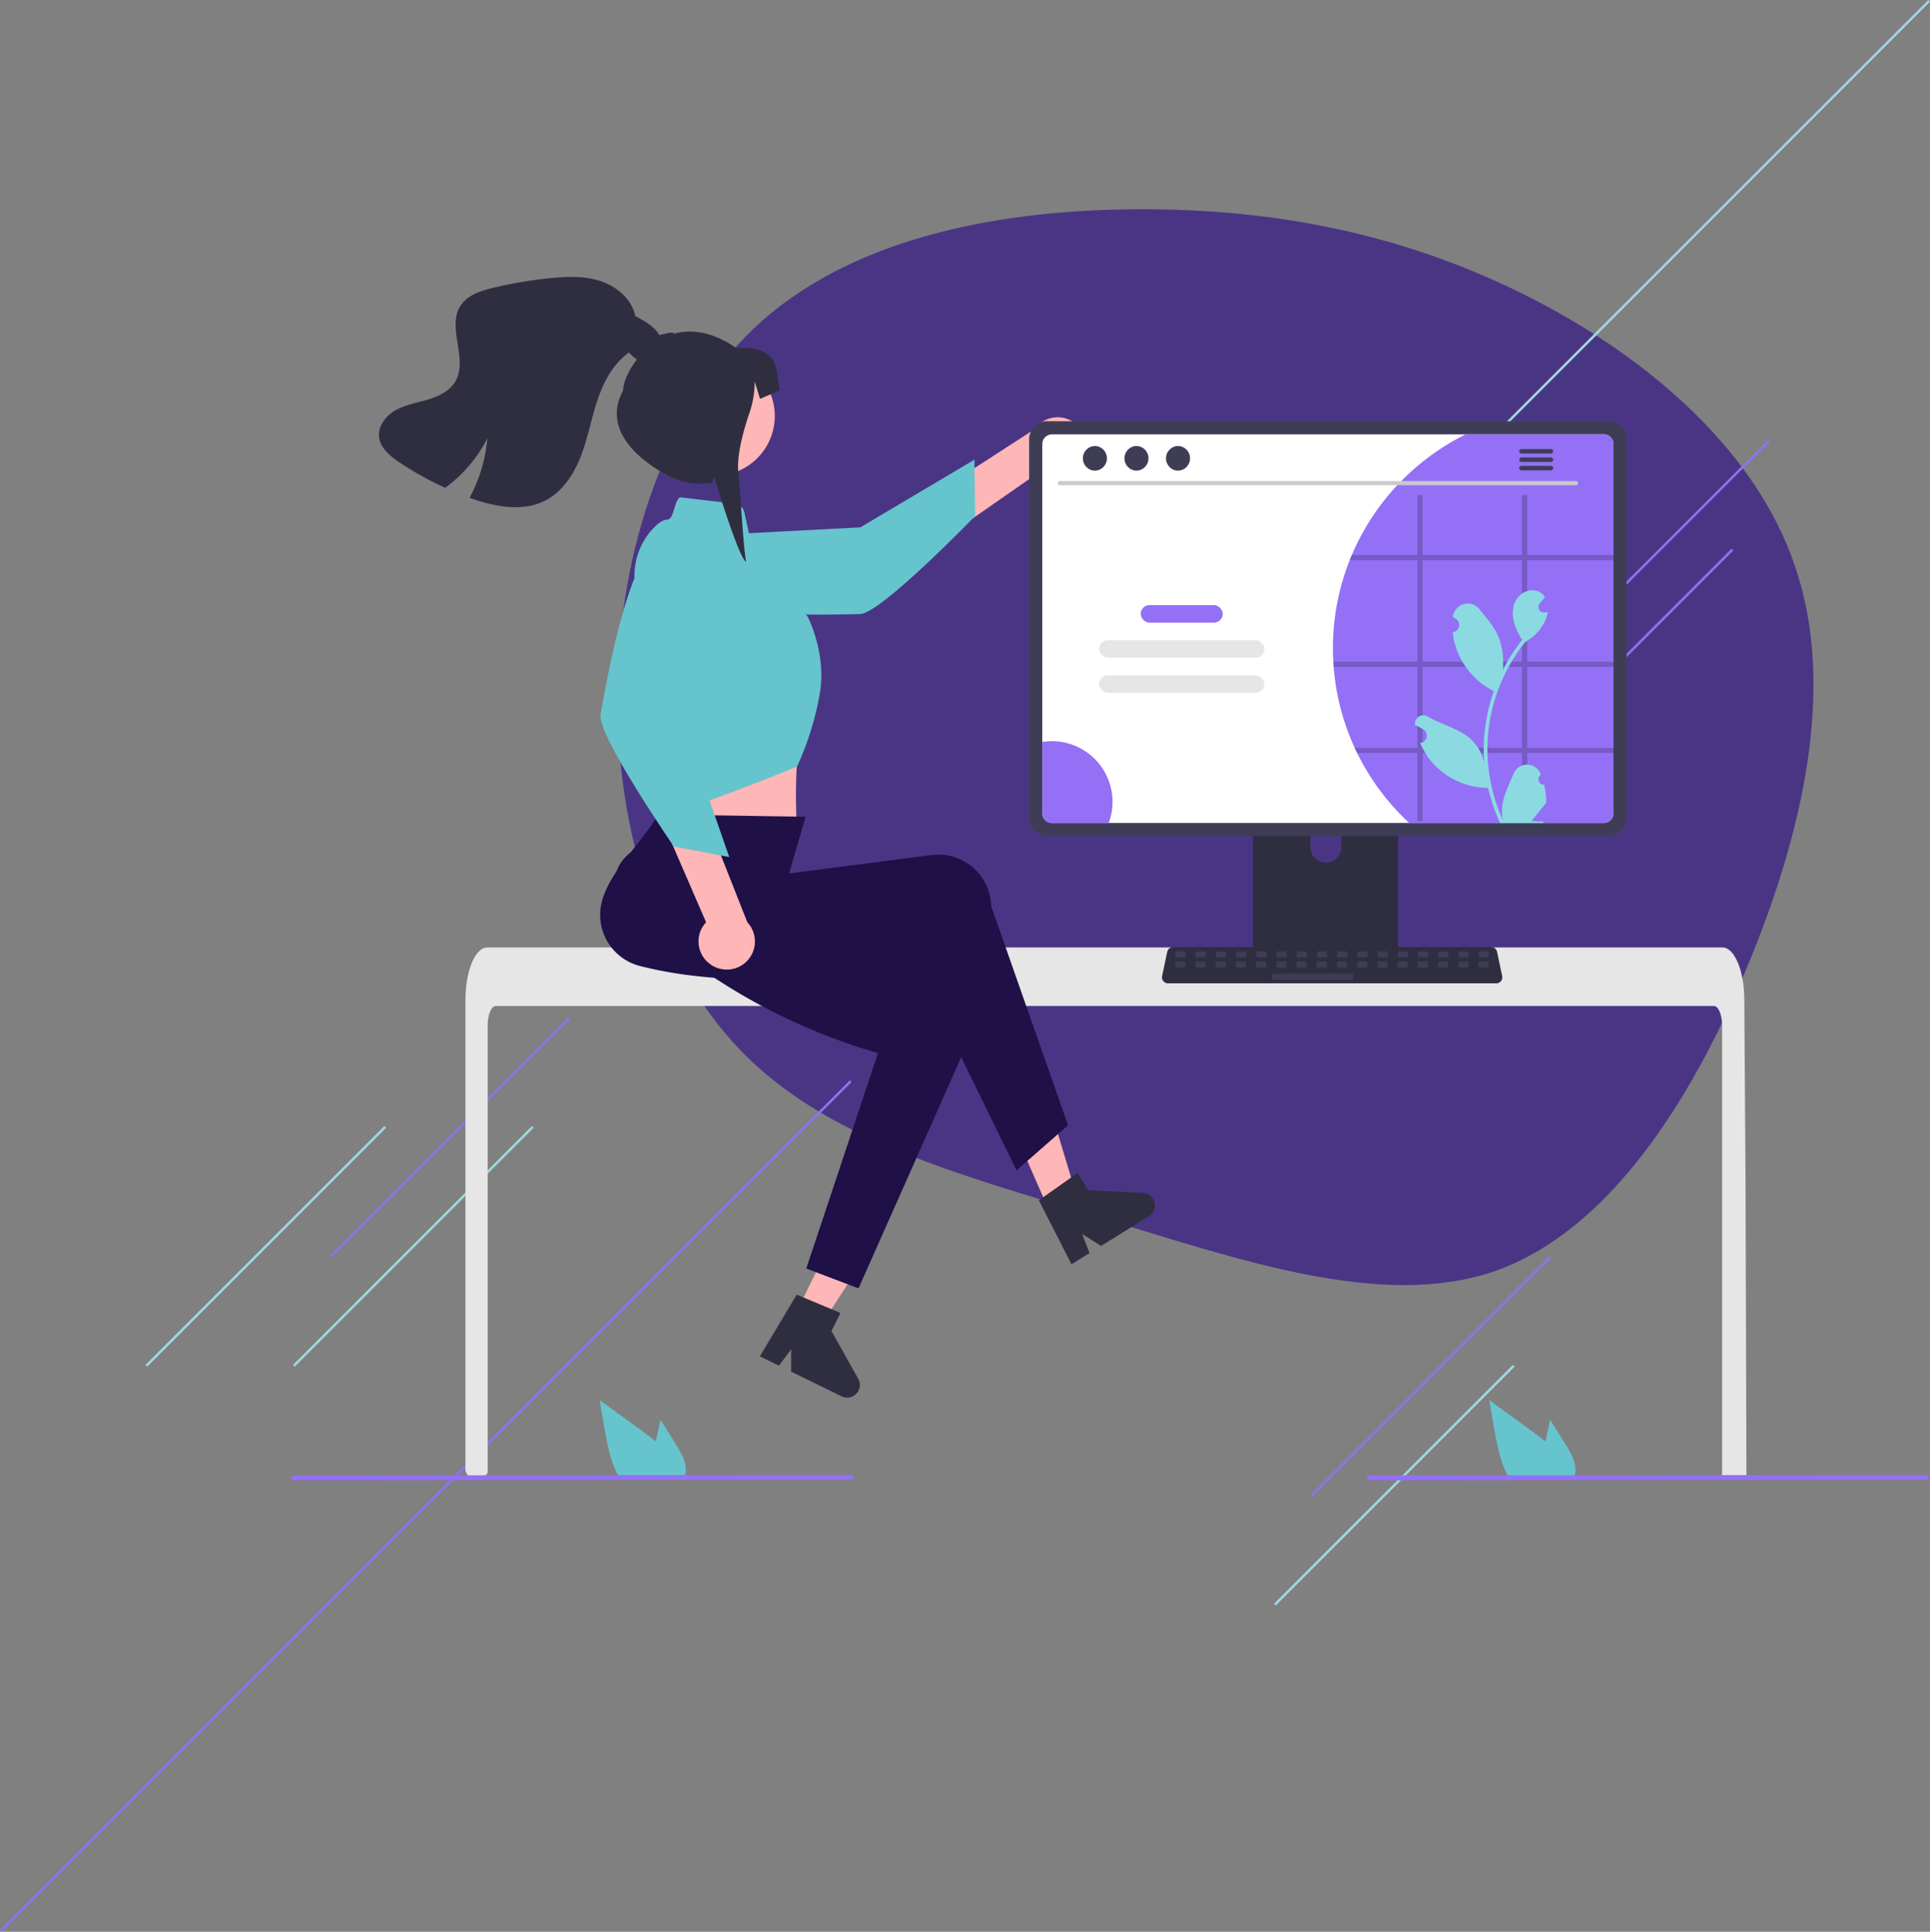 <svg xmlns="http://www.w3.org/2000/svg" width="782.072" height="782.913" viewBox="0 0 782.072 782.913">
  <rect x="0" y="0" width="782.072" height="782.913" fill="#808080" stroke="none"/>
  <g id="Group_21080" data-name="Group 21080" transform="translate(-860.281 -196.544)">
    <path id="_621dcb9c18191516b16d18df_roadmap_blob" data-name="621dcb9c18191516b16d18df_roadmap_blob" d="M366.471,34.29c48.512,23.928,94.567,62.134,110.893,110.726,16.614,48.558,3.5,107.5-19.642,162.925S401.063,414.715,355.637,430.68c-45.458,15.678-103.174-4.577-158.45-21.318-55.308-17.029-108.462-30.513-144.2-65.227C17.528,309.388-.547,253.122.221,195.874.67,138.373,19.962,79.891,58.9,45.416,98.133,10.909,157.013.41,211.825.29,266.925.137,317.959,10.362,366.471,34.29Z" transform="translate(1110.303 281.065)" fill="#4a3585"/>
    <g id="Group_21068" data-name="Group 21068" transform="translate(23840.111 13142.969)">
      <path id="Line_56" data-name="Line 56" d="M.354,344.726l-.707-.707L344.019-.354l.707.707Z" transform="translate(-22979.477 -12508.238)" fill="#8e73ee"/>
      <g id="Group_20260" data-name="Group 20260" transform="translate(-22920.537 -12533.919)">
        <path id="Line_1" data-name="Line 1" d="M.354,97.182l-.707-.707L96.475-.354l.707.707Z" transform="translate(59.781 44.204)" fill="#9fd8e0"/>
        <path id="Line_52" data-name="Line 52" d="M.354,97.182l-.707-.707L96.475-.354l.707.707Z" transform="translate(74.658)" fill="#8e73ee"/>
        <path id="Line_53" data-name="Line 53" d="M.354,97.182l-.707-.707L96.475-.354l.707.707Z" transform="translate(0 44.204)" fill="#9fd8e0"/>
      </g>
      <g id="Group_20259" data-name="Group 20259" transform="translate(-22374.652 -12767.877)">
        <path id="Line_54" data-name="Line 54" d="M.354,97.182l-.707-.707L96.475-.354l.707.707Z" transform="translate(0 44.204)" fill="#8e73ee"/>
        <path id="Line_55" data-name="Line 55" d="M.354,97.182l-.707-.707L96.475-.354l.707.707Z" transform="translate(14.877)" fill="#8e73ee"/>
      </g>
      <g id="Group_20262" data-name="Group 20262" transform="translate(-22463.248 -12437.091)">
        <path id="Line_54-2" data-name="Line 54" d="M.354,97.182l-.707-.707L96.475-.354l.707.707Z" transform="translate(0 44.204)" fill="#9fd8e0"/>
        <path id="Line_55-2" data-name="Line 55" d="M.354,97.182l-.707-.707L96.475-.354l.707.707Z" transform="translate(14.877)" fill="#8e73ee"/>
      </g>
      <path id="Line_57" data-name="Line 57" d="M.354,199.9l-.707-.707L199.2-.354l.707.707Z" transform="translate(-22397.662 -12946.071)" fill="#9fd8e0"/>
    </g>
    <g id="Group_21069" data-name="Group 21069" transform="translate(22616.035 13102.764)">
      <path id="Path_23210" data-name="Path 23210" d="M374.972,460.571l10.485-4.692-13.133-43.665-15.477,6.925Z" transform="translate(-21702.26 -12868.466)" fill="#ffb6b6"/>
      <path id="Path_23211" data-name="Path 23211" d="M564.736,606.682,580.422,595.6l4.329,6.979,22.121,1.089a5.13,5.13,0,0,1,2.453,9.483l-19.392,12.03-7.625-4.83,2.977,7.713-7.312,4.536Z" transform="translate(-21899.535 -13026.431)" fill="#2f2e41"/>
      <path id="Path_23212" data-name="Path 23212" d="M790.352,515.731c0-4.391-1.475-7.955-3.285-7.964H293.444c-1.819.008-3.285,3.572-3.294,7.964V696.5a1.641,1.641,0,0,1-1.482,1.633q-1.987.191-3.974.355c-.033,0-.066.008-.1.008-.721.065-1.442.115-2.163.172h-.008q-.556-1.029-1.1-2.075a1.648,1.648,0,0,1-.187-.761V505.4c0-1.213.049-2.433.131-3.638a46.6,46.6,0,0,1,.615-4.932c1.385-7.611,4.514-12.765,8.07-12.781H790.548a3.837,3.837,0,0,1,1.508.32,5.877,5.877,0,0,1,1.86,1.3,11.529,11.529,0,0,1,1.827,2.5c1.753,3.089,3.007,7.693,3.449,13.052,0,.049.008.1.008.147.115,1.327.172,2.679.164,4.031l.115,17.558.074,10.471.221,32.854.082,11.667.36,119.782h0a1.639,1.639,0,0,1-1.639,1.639h-6.587a1.639,1.639,0,0,1-1.639-1.639Z" transform="translate(-21848.291 -13006.273)" fill="#e6e6e6"/>
      <path id="Path_23213" data-name="Path 23213" d="M726.586,383.772H673.4a2.838,2.838,0,0,0-2.834,2.841v84.022h58.863V386.613a2.839,2.839,0,0,0-2.841-2.841Zm-26.415,47.741a6.31,6.31,0,0,1-6.281-6.281v-9.691a6.281,6.281,0,1,1,12.561,0v9.691A6.31,6.31,0,0,1,700.171,431.513Z" transform="translate(-21918.658 -12988.154)" fill="#2f2e41"/>
      <path id="Path_23214" data-name="Path 23214" d="M670.341,486.513v8.107a1.588,1.588,0,0,0,1.585,1.585h56.059a1.593,1.593,0,0,0,1.585-1.585v-8.107Z" transform="translate(-21918.617 -13006.719)" fill="#3f3d56"/>
      <path id="Path_23215" data-name="Path 23215" d="M566.274,237.5a11.343,11.343,0,0,1-16.515,5.454l-75.079,52.3-2.073-20.844,73.821-47.828A11.4,11.4,0,0,1,566.274,237.5Z" transform="translate(-21882.887 -12958.889)" fill="#ffb6b6"/>
      <path id="Path_23216" data-name="Path 23216" d="M381.2,274.26s-8.129,12.012,4.628,22.643,64.464,8.515,72.808,8.424,46.629-39.7,46.629-39.7l-.251-22.873-46.223,27.427Z" transform="translate(-21865.908 -12962.674)" fill="#66c4cd"/>
      <path id="Path_23217" data-name="Path 23217" d="M376.055,378.481l.819,15.567s-2.418,13.789-.429,16.765,56.178,7.366,56.178,7.366-1.7-23.216,1.366-40.009Z" transform="translate(-21865.369 -12987.142)" fill="#ffb6b6"/>
      <path id="Path_23218" data-name="Path 23218" d="M537.378,544.225l-20.865,18.265-40.894-83.635c-40.552,6.974-78.809,9.208-111.9.772a21.389,21.389,0,0,1-15.3-25.839q.193-.8.447-1.589c3.96-12.083,14.327-20.633,22.495-33.922l59.659.906-6.663,22.992,57.955-7.5a21.37,21.37,0,0,1,23.774,18.842q.117.944.153,1.9Z" transform="translate(-21860.34 -12994.388)" fill="#1f1048"/>
      <circle id="Ellipse_357" data-name="Ellipse 357" cx="24.225" cy="24.225" r="24.225" transform="translate(-21490.246 -12761.868)" fill="#ffb6b6"/>
      <path id="Path_23219" data-name="Path 23219" d="M383.176,261.362l22.212,2.613a4.533,4.533,0,0,1,3.9,3.534l3.532,16.164,22.02,25.931s7.907,14.826,4.942,31.629a119.022,119.022,0,0,1-9.184,29.288s-54.153,22.147-56.13,19.182-2.618-16.434-2.618-16.434l-6.967-77.508a27.811,27.811,0,0,1,7.993-22.347c1.758-1.729,3.492-2.939,4.9-2.939C380.969,270.368,380.56,263.189,383.176,261.362Z" transform="translate(-21863.398 -12966.035)" fill="#66c4cd"/>
      <path id="Path_23220" data-name="Path 23220" d="M250.479,501.91l10.308,5.049L285.6,468.717l-15.214-7.452Z" transform="translate(-21683.041 -12877.329)" fill="#ffb6b6"/>
      <path id="Path_23221" data-name="Path 23221" d="M453.809,610.617l-21.176-8.04L461.7,515.284c-39.485-11.577-69.269-30.224-95.274-52.358-8.822-7.459-15.438-17.037-7.925-26.111q.527-.636,1.1-1.23c8.872-9.109,31.389-7.356,44.57-15.7l29.48,31.474-1.847,8.431,55.344,18.761a21.37,21.37,0,0,1,13.061,27.38q-.31.9-.7,1.769Z" transform="translate(-21861.678 -12994.68)" fill="#1f1048"/>
      <path id="Path_23222" data-name="Path 23222" d="M441.691,655.794l17.717,7.405-3.613,7.375,10.829,19.32a5.13,5.13,0,0,1-6.732,7.115L439.4,686.971l.041-9.026-4.953,6.62-7.727-3.785Z" transform="translate(-21874.604 -13037.308)" fill="#2f2e41"/>
      <path id="Path_23223" data-name="Path 23223" d="M394.211,470.335a11.343,11.343,0,0,1-2.076-17.268l-36.4-83.95,20.841,2.1,32.263,81.83a11.4,11.4,0,0,1-14.627,17.293Z" transform="translate(-21861.77 -12985.506)" fill="#ffb6b6"/>
      <path id="Path_23224" data-name="Path 23224" d="M393.76,282.568s-10.165-10.347-23.111.052-21.112,61.5-22.674,69.7,29.676,53.566,29.676,53.566l22.47,4.284L382.39,359.429Z" transform="translate(-21860.357 -12969.038)" fill="#66c4cd"/>
      <path id="Path_23225" data-name="Path 23225" d="M794.673,223.726H567.313a7.381,7.381,0,0,0-7.369,7.369V384.519a7.376,7.376,0,0,0,7.369,7.369H794.673a7.376,7.376,0,0,0,7.369-7.369V231.1A7.381,7.381,0,0,0,794.673,223.726Z" transform="translate(-21898.668 -12959.234)" fill="#3f3d56"/>
      <path id="Path_23226" data-name="Path 23226" d="M793.951,230.223H570.387a3.949,3.949,0,0,0-3.941,3.949V383.793a3.948,3.948,0,0,0,3.941,3.941H793.951a3.948,3.948,0,0,0,3.941-3.941V234.172a3.949,3.949,0,0,0-3.94-3.949Z" transform="translate(-21899.846 -12960.407)" fill="#fff"/>
      <path id="Path_23227" data-name="Path 23227" d="M761.1,498.544H628.093a2.447,2.447,0,0,1-2.394-2.951l2.064-9.8a2.457,2.457,0,0,1,2.394-1.943H759.038a2.457,2.457,0,0,1,2.394,1.943l2.064,9.8a2.447,2.447,0,0,1-2.394,2.951Z" transform="translate(-21910.541 -13006.236)" fill="#2f2e41"/>
      <rect id="Rectangle_4967" data-name="Rectangle 4967" width="4.097" height="2.458" rx="0.488" transform="translate(-21279.439 -12520.624)" fill="#3f3d56"/>
      <rect id="Rectangle_4968" data-name="Rectangle 4968" width="4.097" height="2.458" rx="0.488" transform="translate(-21271.246 -12520.624)" fill="#3f3d56"/>
      <rect id="Rectangle_4969" data-name="Rectangle 4969" width="4.097" height="2.458" rx="0.488" transform="translate(-21263.053 -12520.624)" fill="#3f3d56"/>
      <rect id="Rectangle_4970" data-name="Rectangle 4970" width="4.097" height="2.458" rx="0.488" transform="translate(-21254.861 -12520.624)" fill="#3f3d56"/>
      <rect id="Rectangle_4971" data-name="Rectangle 4971" width="4.097" height="2.458" rx="0.488" transform="translate(-21246.668 -12520.624)" fill="#3f3d56"/>
      <rect id="Rectangle_4972" data-name="Rectangle 4972" width="4.097" height="2.458" rx="0.488" transform="translate(-21238.475 -12520.624)" fill="#3f3d56"/>
      <rect id="Rectangle_4973" data-name="Rectangle 4973" width="4.097" height="2.458" rx="0.488" transform="translate(-21230.281 -12520.624)" fill="#3f3d56"/>
      <rect id="Rectangle_4974" data-name="Rectangle 4974" width="4.097" height="2.458" rx="0.488" transform="translate(-21222.088 -12520.624)" fill="#3f3d56"/>
      <rect id="Rectangle_4975" data-name="Rectangle 4975" width="4.097" height="2.458" rx="0.488" transform="translate(-21213.895 -12520.624)" fill="#3f3d56"/>
      <rect id="Rectangle_4976" data-name="Rectangle 4976" width="4.097" height="2.458" rx="0.488" transform="translate(-21205.703 -12520.624)" fill="#3f3d56"/>
      <rect id="Rectangle_4977" data-name="Rectangle 4977" width="4.097" height="2.458" rx="0.488" transform="translate(-21197.51 -12520.624)" fill="#3f3d56"/>
      <rect id="Rectangle_4978" data-name="Rectangle 4978" width="4.097" height="2.458" rx="0.488" transform="translate(-21189.316 -12520.624)" fill="#3f3d56"/>
      <rect id="Rectangle_4979" data-name="Rectangle 4979" width="4.097" height="2.458" rx="0.488" transform="translate(-21181.123 -12520.624)" fill="#3f3d56"/>
      <rect id="Rectangle_4980" data-name="Rectangle 4980" width="4.097" height="2.458" rx="0.488" transform="translate(-21172.93 -12520.624)" fill="#3f3d56"/>
      <rect id="Rectangle_4981" data-name="Rectangle 4981" width="4.097" height="2.458" rx="0.488" transform="translate(-21164.736 -12520.624)" fill="#3f3d56"/>
      <rect id="Rectangle_4982" data-name="Rectangle 4982" width="4.097" height="2.458" rx="0.488" transform="translate(-21156.543 -12520.624)" fill="#3f3d56"/>
      <rect id="Rectangle_4983" data-name="Rectangle 4983" width="4.097" height="2.458" rx="0.488" transform="translate(-21279.537 -12516.527)" fill="#3f3d56"/>
      <rect id="Rectangle_4984" data-name="Rectangle 4984" width="4.097" height="2.458" rx="0.488" transform="translate(-21271.344 -12516.527)" fill="#3f3d56"/>
      <rect id="Rectangle_4985" data-name="Rectangle 4985" width="4.097" height="2.458" rx="0.488" transform="translate(-21263.15 -12516.527)" fill="#3f3d56"/>
      <rect id="Rectangle_4986" data-name="Rectangle 4986" width="4.097" height="2.458" rx="0.488" transform="translate(-21254.957 -12516.527)" fill="#3f3d56"/>
      <rect id="Rectangle_4987" data-name="Rectangle 4987" width="4.097" height="2.458" rx="0.488" transform="translate(-21246.766 -12516.527)" fill="#3f3d56"/>
      <rect id="Rectangle_4988" data-name="Rectangle 4988" width="4.097" height="2.458" rx="0.488" transform="translate(-21238.572 -12516.527)" fill="#3f3d56"/>
      <rect id="Rectangle_4989" data-name="Rectangle 4989" width="4.097" height="2.458" rx="0.488" transform="translate(-21230.379 -12516.527)" fill="#3f3d56"/>
      <rect id="Rectangle_4990" data-name="Rectangle 4990" width="4.097" height="2.458" rx="0.488" transform="translate(-21222.186 -12516.527)" fill="#3f3d56"/>
      <rect id="Rectangle_4991" data-name="Rectangle 4991" width="4.097" height="2.458" rx="0.488" transform="translate(-21213.992 -12516.527)" fill="#3f3d56"/>
      <rect id="Rectangle_4992" data-name="Rectangle 4992" width="4.097" height="2.458" rx="0.488" transform="translate(-21205.799 -12516.527)" fill="#3f3d56"/>
      <rect id="Rectangle_4993" data-name="Rectangle 4993" width="4.097" height="2.458" rx="0.488" transform="translate(-21197.605 -12516.527)" fill="#3f3d56"/>
      <rect id="Rectangle_4994" data-name="Rectangle 4994" width="4.097" height="2.458" rx="0.488" transform="translate(-21189.414 -12516.527)" fill="#3f3d56"/>
      <rect id="Rectangle_4995" data-name="Rectangle 4995" width="4.097" height="2.458" rx="0.488" transform="translate(-21181.221 -12516.527)" fill="#3f3d56"/>
      <rect id="Rectangle_4996" data-name="Rectangle 4996" width="4.097" height="2.458" rx="0.488" transform="translate(-21173.027 -12516.527)" fill="#3f3d56"/>
      <rect id="Rectangle_4997" data-name="Rectangle 4997" width="4.097" height="2.458" rx="0.488" transform="translate(-21164.834 -12516.527)" fill="#3f3d56"/>
      <rect id="Rectangle_4998" data-name="Rectangle 4998" width="4.097" height="2.458" rx="0.488" transform="translate(-21156.641 -12516.527)" fill="#3f3d56"/>
      <rect id="Rectangle_4999" data-name="Rectangle 4999" width="32.772" height="2.458" rx="0.488" transform="translate(-21240.211 -12511.612)" fill="#3f3d56"/>
      <path id="Path_23228" data-name="Path 23228" d="M818.5,726.03l-6.317-10.151-1.262,5.8c-.221,1.016-.442,2.048-.647,3.072-1.794-1.532-3.7-2.95-5.571-4.31q-8.6-6.243-17.2-12.5l1.794,10.405c1.106,6.407,2.261,12.945,5,18.8.3.664.631,1.319.983,1.958h26.66a8.6,8.6,0,0,0,.442-1.835.633.633,0,0,0,.008-.123C822.808,733.175,820.612,729.431,818.5,726.03Z" transform="translate(-21939.789 -13046.729)" fill="#66c4cd"/>
      <path id="Path_23229" data-name="Path 23229" d="M378.5,726.03l-6.317-10.151-1.262,5.8c-.221,1.016-.442,2.048-.647,3.072-1.794-1.532-3.7-2.95-5.571-4.31q-8.6-6.243-17.2-12.5l1.794,10.405c1.106,6.407,2.262,12.945,5,18.8.3.664.631,1.319.983,1.958h26.66a8.592,8.592,0,0,0,.442-1.835.637.637,0,0,0,.008-.123C382.808,733.175,380.612,729.431,378.5,726.03Z" transform="translate(-21860.283 -13046.729)" fill="#66c4cd"/>
      <path id="Path_23230" data-name="Path 23230" d="M953.833,746.9l-225.923.252a.976.976,0,0,1,0-1.951l225.923-.252a.975.975,0,0,1,0,1.951Z" transform="translate(-21928.844 -13053.417)" fill="#9470f6"/>
      <path id="Path_23231" data-name="Path 23231" d="M421.833,746.9l-225.923.252a.976.976,0,1,1,0-1.951l225.923-.252a.975.975,0,1,1,0,1.951Z" transform="translate(-21832.713 -13053.417)" fill="#9470f6"/>
      <path id="Path_23232" data-name="Path 23232" d="M348.923,187.1c-3.908,1.163-7.554-2.106-10.274-5.2l.967,1.147c-6.4,4.506-10.225,11.847-12.707,19.278s-3.867,15.2-6.669,22.514-7.325,14.379-14.248,18.025c-9.275,4.883-20.638,2.663-30.5-.86-.131-.049-.254-.09-.385-.139a62.858,62.858,0,0,0,7.194-24.088,57.154,57.154,0,0,1-17.091,20.048,131.2,131.2,0,0,1-18.533-10.307c-3.81-2.548-7.824-5.842-8.267-10.405-.451-4.531,2.933-8.668,6.923-10.848s8.578-2.917,12.937-4.228,8.791-3.441,11.077-7.374c5.268-9.045-3.6-21.8,2.056-30.617,2.786-4.334,8.193-6.071,13.207-7.275a174.615,174.615,0,0,1,23.252-3.924c6.874-.688,13.977-.942,20.515,1.27s12.47,7.349,13.871,14.117c3.818,2.007,7.857,4.228,9.905,8.037S353.061,185.871,348.923,187.1Z" transform="translate(-21840.561 -12946.338)" fill="#2f2e41"/>
      <path id="Path_23233" data-name="Path 23233" d="M364.347,190.462c-3.742,4.688-5.779,9.758-5.779,12.794-7.774,14.208,3.343,26.413,17.552,34.187a29.11,29.11,0,0,0,18.6,3.242l.594-2.538.805,2.286s9.251,30.554,12.3,32.347c-1.158-5.438-2.484-30.615-3.129-35.921-.892-7.223,2.219-17.976,4.463-24.515a38.6,38.6,0,0,0,2.113-12.527v-.186l2.185,7.019,7.955-3.393c-1.48-8.489,0-18.126-17.743-17.29-9.6-6.6-18.047-7.605-24.989-5.733-.9-1.385-6.062,1.209-7.554.48" transform="translate(-21861.818 -12951.224)" fill="#2f2e41"/>
      <path id="Path_23234" data-name="Path 23234" d="M823.865,234.172V383.793a3.948,3.948,0,0,1-3.941,3.941H741.09a96.742,96.742,0,0,1-21.105-28.4q-.516-1.032-.983-2.089a95.885,95.885,0,0,1-8.521-32.8c-.057-.7-.107-1.393-.139-2.1-.107-1.8-.156-3.63-.156-5.465a96.3,96.3,0,0,1,6.792-35.648c.27-.7.557-1.4.852-2.1A97.005,97.005,0,0,1,764,230.222h55.926A3.949,3.949,0,0,1,823.865,234.172Z" transform="translate(-21925.816 -12960.407)" fill="#9470f6"/>
      <path id="Path_23235" data-name="Path 23235" d="M784.09,255.016H574.9a.832.832,0,1,1,0-1.664H784.09a.832.832,0,1,1,0,1.664Z" transform="translate(-21901.223 -12964.587)" fill="#cacaca"/>
      <ellipse id="Ellipse_358" data-name="Ellipse 358" cx="4.875" cy="4.984" rx="4.875" ry="4.984" transform="translate(-21316.955 -12725.449)" fill="#3f3d56"/>
      <ellipse id="Ellipse_359" data-name="Ellipse 359" cx="4.875" cy="4.984" rx="4.875" ry="4.984" transform="translate(-21300.113 -12725.449)" fill="#3f3d56"/>
      <ellipse id="Ellipse_360" data-name="Ellipse 360" cx="4.875" cy="4.984" rx="4.875" ry="4.984" transform="translate(-21283.273 -12725.449)" fill="#3f3d56"/>
      <path id="Path_23236" data-name="Path 23236" d="M815.195,237.51H803.231a.906.906,0,1,0,0,1.812h11.963a.906.906,0,1,0,0-1.812Z" transform="translate(-21942.467 -12961.725)" fill="#3f3d56"/>
      <path id="Path_23237" data-name="Path 23237" d="M815.195,241.66H803.231a.906.906,0,1,0,0,1.812h11.963a.906.906,0,1,0,0-1.812Z" transform="translate(-21942.467 -12962.475)" fill="#3f3d56"/>
      <path id="Path_23238" data-name="Path 23238" d="M815.195,245.805H803.231a.906.906,0,1,0,0,1.812h11.963a.906.906,0,1,0,0-1.812Z" transform="translate(-21942.467 -12963.223)" fill="#3f3d56"/>
      <rect id="Rectangle_5000" data-name="Rectangle 5000" width="33.249" height="7.11" rx="3.555" transform="translate(-21293.52 -12660.972)" fill="#9470f6"/>
      <rect id="Rectangle_5001" data-name="Rectangle 5001" width="67.021" height="7.11" rx="3.555" transform="translate(-21310.404 -12646.751)" fill="#e6e6e6"/>
      <rect id="Rectangle_5002" data-name="Rectangle 5002" width="67.021" height="7.11" rx="3.555" transform="translate(-21310.404 -12632.532)" fill="#e6e6e6"/>
      <path id="Path_23239" data-name="Path 23239" d="M594.909,406.582a24.426,24.426,0,0,1-1.54,8.578H570.387a3.948,3.948,0,0,1-3.941-3.941V382.314A24.284,24.284,0,0,1,570.33,382a24.578,24.578,0,0,1,24.579,24.581Z" transform="translate(-21899.846 -12987.834)" fill="#9470f6"/>
      <path id="Path_23240" data-name="Path 23240" d="M824.1,286.669v-2.1H788.948V260.263h-2.089v24.309H746.565V260.263h-2.089v24.309H717.865c-.295.7-.582,1.393-.852,2.1h27.463v41.113h-34.1c.033.7.082,1.4.139,2.1h33.96v32.8H719.036q.467,1.057.983,2.089h24.456v27.57h2.089v-27.57h40.293v27.57h2.089v-27.57H824.1v-2.089H788.948v-32.8H824.1v-2.1H788.948V286.669Zm-37.246,76.007H746.565v-32.8h40.293Zm0-34.894H746.565V286.669h40.293Z" transform="translate(-21925.854 -12965.836)" opacity="0.2"/>
      <path id="Path_23241" data-name="Path 23241" d="M803.094,386.151a2.189,2.189,0,0,1-1.587-3.795l.15-.6-.06-.143a5.879,5.879,0,0,0-10.845.04c-1.774,4.272-4.032,8.552-4.588,13.069a17.392,17.392,0,0,0,.305,5.982,69.738,69.738,0,0,1-6.344-28.963,67.345,67.345,0,0,1,.417-7.509q.346-3.066.96-6.088a70.544,70.544,0,0,1,13.989-29.9,18.774,18.774,0,0,0,7.808-8.1,14.319,14.319,0,0,0,1.3-3.913c-.38.05-.766.081-1.146.106l-.361.019-.045,0a2.169,2.169,0,0,1-1.781-3.534l.493-.606c.249-.312.5-.617.754-.928a1.092,1.092,0,0,0,.081-.094c.287-.355.573-.7.86-1.059a6.274,6.274,0,0,0-2.056-1.988c-2.873-1.682-6.836-.517-8.911,2.081s-2.474,6.244-1.751,9.49a25.139,25.139,0,0,0,3.477,7.752c-.156.2-.318.393-.474.592a71,71,0,0,0-7.411,11.74,29.514,29.514,0,0,0-1.762-13.709c-1.687-4.069-4.848-7.5-7.632-11.013a6.058,6.058,0,0,0-10.79,2.975l-.017.156q.62.35,1.214.743a2.97,2.97,0,0,1-1.2,5.4l-.061.009a29.538,29.538,0,0,0,.779,4.418,30.424,30.424,0,0,0,15.148,19.068c.243.125.48.249.723.368a72.47,72.47,0,0,0-3.9,18.358,68.737,68.737,0,0,0,.05,11.1l-.019-.131a18.163,18.163,0,0,0-6.2-10.487c-4.771-3.92-11.512-5.363-16.66-8.513a3.409,3.409,0,0,0-5.221,3.316l.021.138a19.95,19.95,0,0,1,2.237,1.078q.62.35,1.214.743a2.97,2.97,0,0,1-1.2,5.4l-.061.009-.125.019a29.572,29.572,0,0,0,5.44,8.518,30.451,30.451,0,0,0,22.084,9.69h.006a72.458,72.458,0,0,0,4.867,14.208h17.385c.062-.193.118-.393.175-.586a19.75,19.75,0,0,1-4.811-.287c1.29-1.583,2.58-3.178,3.87-4.761a1.076,1.076,0,0,0,.081-.094c.654-.81,1.315-1.614,1.969-2.424h0a28.934,28.934,0,0,0-.848-7.371Zm-19.909-39.164.009-.012-.009.025ZM779.335,381.7l-.15-.336c.006-.243.006-.486,0-.735,0-.069-.012-.137-.012-.206.056.43.106.86.168,1.29Z" transform="translate(-21933.148 -12974.348)" fill="#8bdae2"/>
    </g>
  </g>
</svg>
